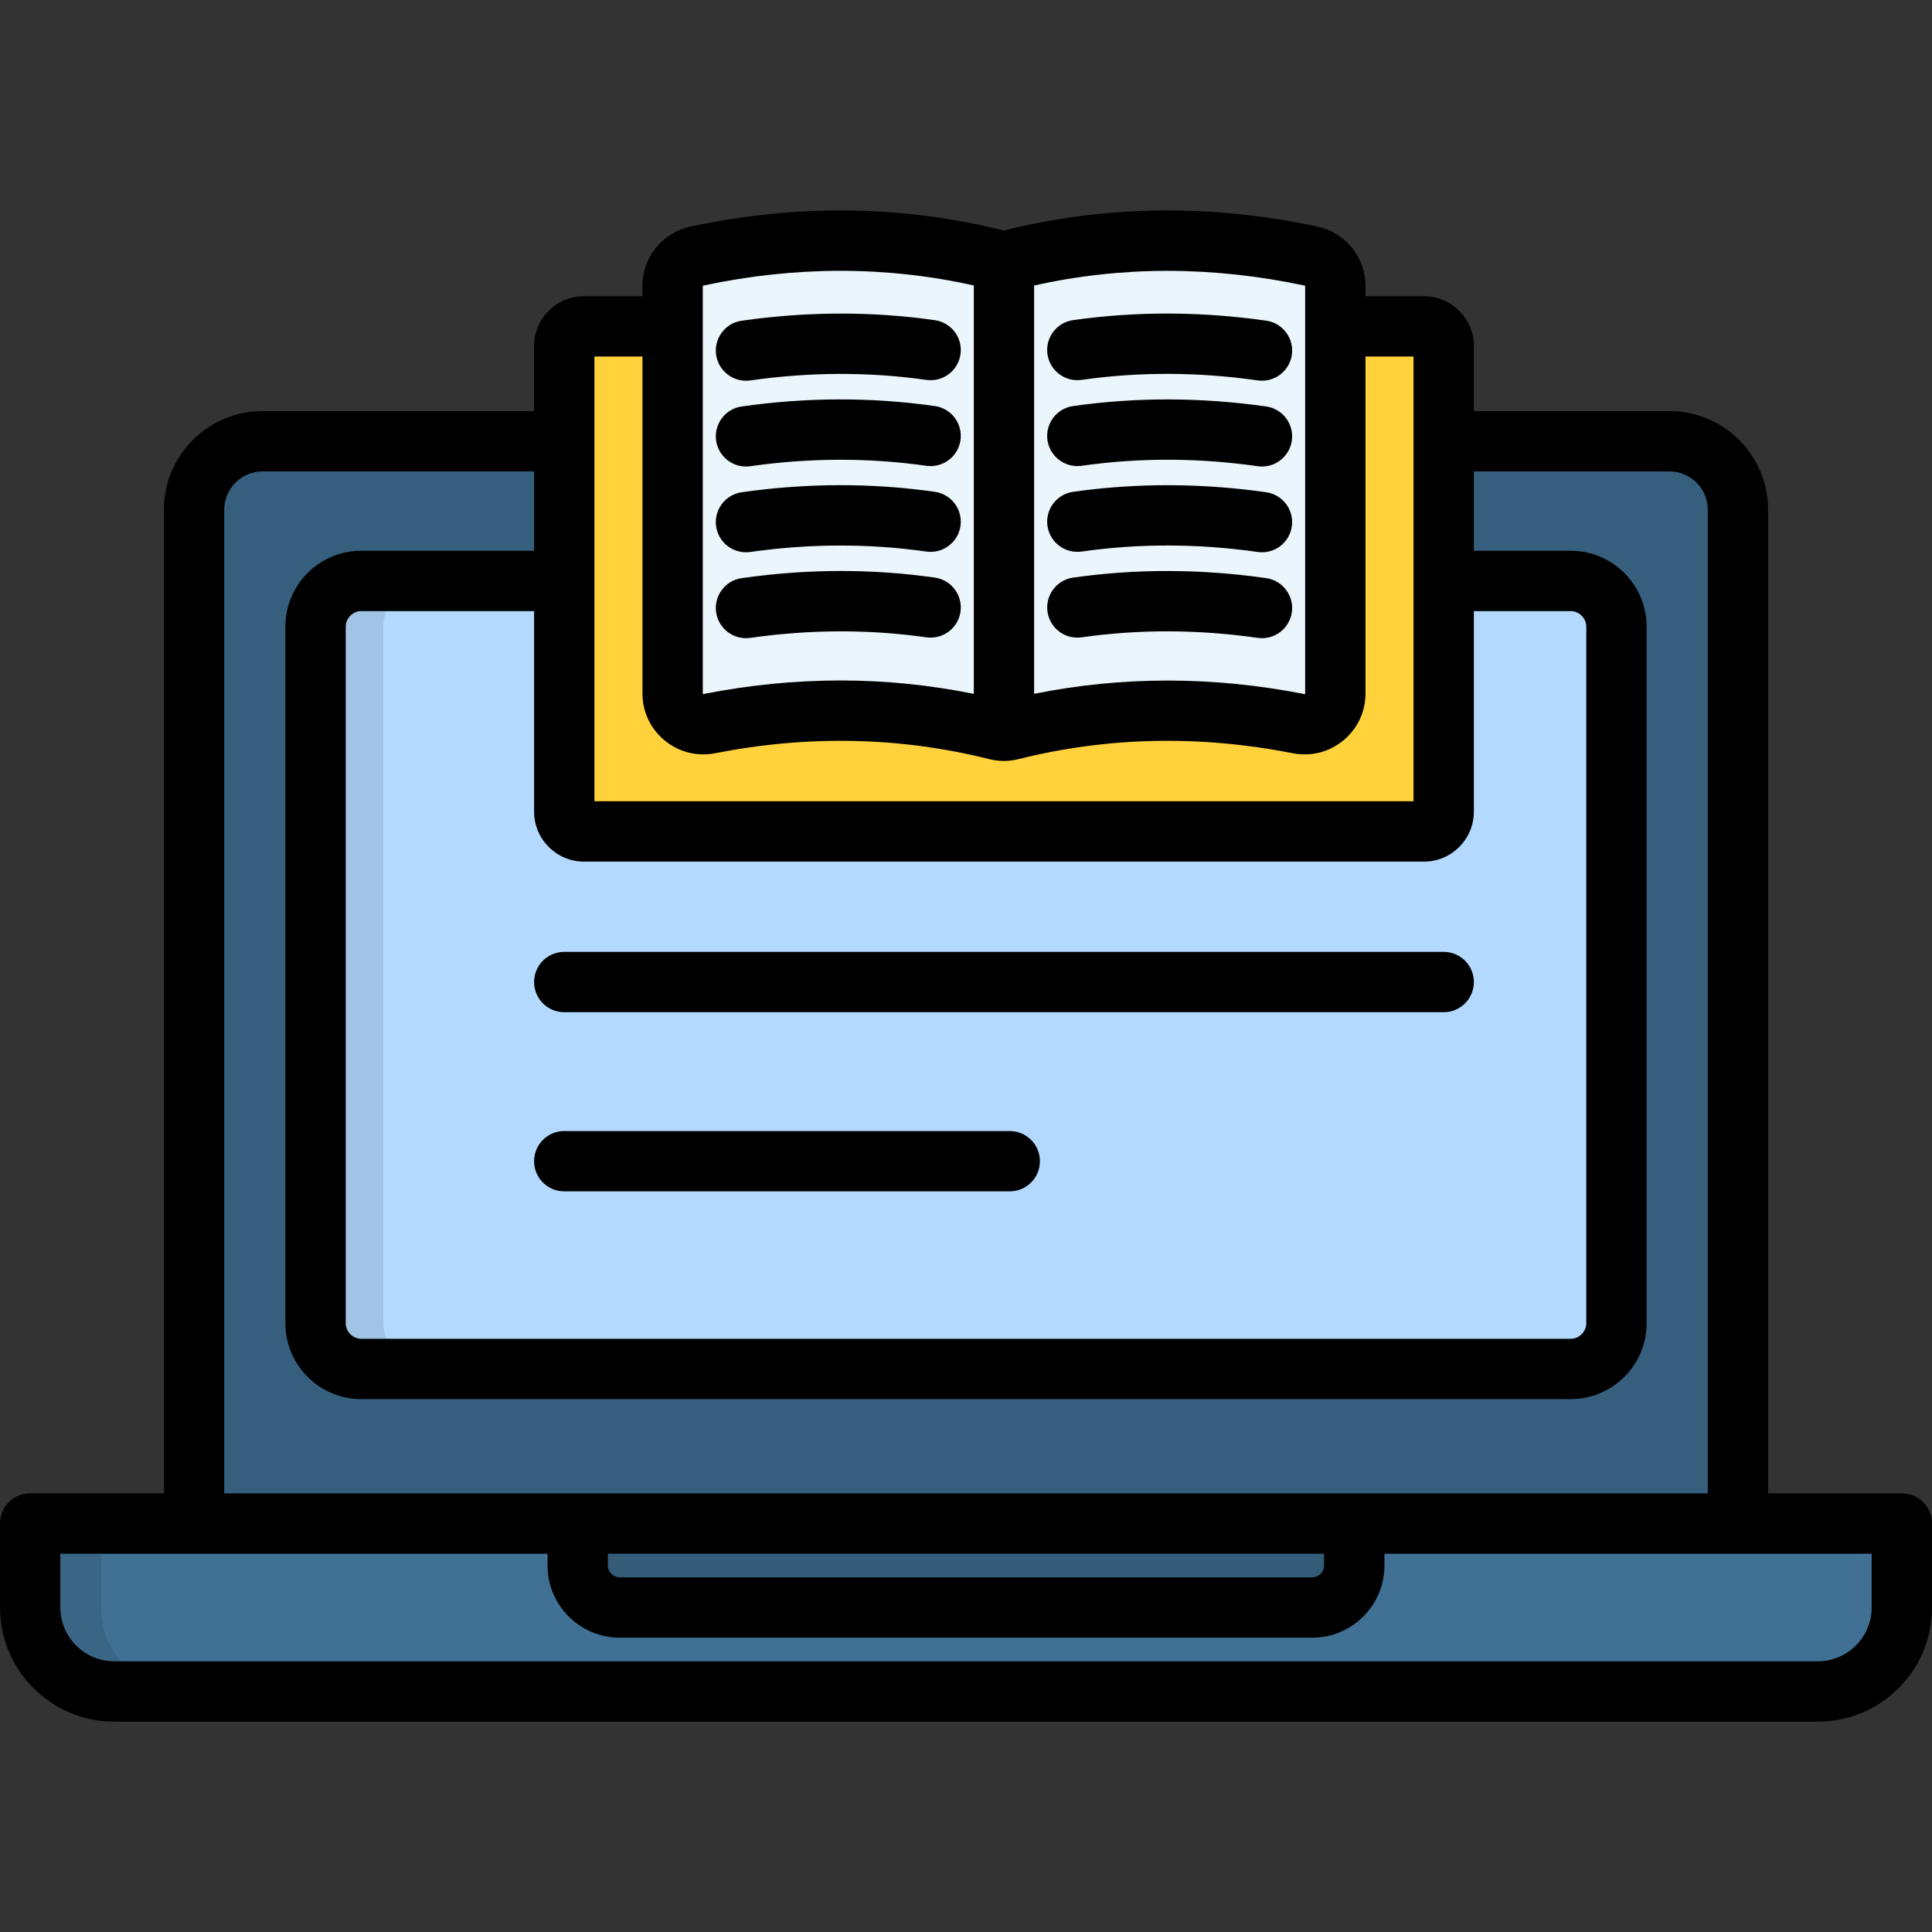 <svg xmlns="http://www.w3.org/2000/svg" id="Layer_1" viewBox="0 0 512 512"><rect x="0" y="0" width="512" height="512" fill="#333333" stroke="none"/><g clip-rule="evenodd" fill-rule="evenodd"><path d="m69.57 116.94h372.86c10 0 18.15 8.18 18.15 18.15v276.83c0 9.97-8.16 18.15-18.15 18.15h-372.86c-10 0-18.15-8.18-18.15-18.15v-276.83c0-9.97 8.15-18.15 18.15-18.15z" fill="#365e7d"></path><path d="m8 403.74h496v22.27c0 12.25-10.02 22.24-22.24 22.24h-451.51c-12.22 0-22.24-10-22.24-22.24v-22.27z" fill="#407093"></path><path d="m95.71 153.98h320.57c6.65 0 12.11 5.44 12.11 12.08v184.62c0 6.67-5.46 12.11-12.11 12.11h-320.57c-6.65 0-12.11-5.44-12.11-12.11v-184.61c0-6.65 5.47-12.09 12.11-12.09z" fill="#b3dafe"></path><path d="m153.11 403.74h205.79v11.15c0 6.12-5.03 11.12-11.15 11.12h-183.5c-6.12 0-11.15-5-11.15-11.12v-11.15z" fill="#345b77"></path><path d="m8 403.74h18.76v22.27c0 12.25 10 22.24 22.24 22.24h-18.75c-12.22 0-22.24-10-22.24-22.24v-22.27z" fill="#3a6584"></path><path d="m95.71 153.98h18.01c-6.67 0-12.11 5.44-12.11 12.08v184.62c0 6.67 5.44 12.11 12.11 12.11h-18.01c-6.65 0-12.11-5.44-12.11-12.11v-184.61c0-6.65 5.47-12.09 12.11-12.09z" fill="#a1c4e5"></path><path d="m154.78 86.51h222.57c2.88 0 5.24 2.33 5.24 5.22v123.38c0 2.88-2.36 5.25-5.24 5.25h-222.57c-2.88 0-5.24-2.36-5.24-5.25v-123.38c0-2.88 2.36-5.22 5.24-5.22z" fill="#ffd23b"></path><path d="m347.42 67.87c-26.47-5.66-52.92-5.63-79.36.99-1.37.36-2.61.36-3.98 0-26.44-6.62-52.92-6.65-79.36-.99-3.82.82-6.45 4.09-6.45 7.99v107.89c0 2.53 1.02 4.7 2.97 6.32 1.95 1.59 4.28 2.2 6.78 1.7 25.35-4.97 50.72-4.7 76.07 1.65 1.37.36 2.61.36 3.98 0 25.35-6.34 50.72-6.62 76.07-1.65 2.5.49 4.83-.11 6.78-1.7 1.95-1.62 2.97-3.79 2.97-6.32v-107.89c-.02-3.9-2.66-7.17-6.47-7.99z" fill="#ebf5fc"></path></g><path d="m504 395.75h-35.43v-260.65c0-14.43-11.72-26.16-26.14-26.16h-51.84v-17.21c0-7.3-5.94-13.24-13.24-13.24h-15.48v-2.64c0-7.68-5.25-14.18-12.77-15.81-.01 0-.02 0-.03-.01-28.26-6.02-56.18-5.66-83.06 1.06-26.82-6.72-54.73-7.08-83-1.05-7.52 1.63-12.77 8.13-12.77 15.81v2.64h-15.48c-7.3 0-13.24 5.94-13.24 13.24v17.21h-71.95c-14.41 0-26.14 11.74-26.14 26.16v260.64h-35.43c-4.42 0-7.99 3.58-7.99 7.99v22.27c0 16.68 13.57 30.25 30.25 30.25h451.5c16.68 0 30.25-13.57 30.25-30.25v-22.25c-.01-4.42-3.59-8-8.01-8zm-349.23-167.41h222.58c7.3 0 13.24-5.94 13.24-13.24v-53.15h25.68c2.23 0 4.11 1.88 4.11 4.11v184.62c0 2.23-1.88 4.11-4.11 4.11h-320.54c-2.23 0-4.11-1.88-4.11-4.11v-184.62c0-2.23 1.88-4.11 4.11-4.11h45.81v53.15c0 7.3 5.94 13.24 13.23 13.24zm190.96-152.66c.15.03.15.07.15.18v107.89.08c-.01.01-.03.04-.07.07-.03.02-.05.03-.05.04-.02 0-.05 0-.1-.01-24.21-4.76-48.24-4.76-71.61-.06v-108.21c23.18-5.18 47.27-5.18 71.68.02zm-159.49.18c0-.11 0-.15.14-.18 24.41-5.21 48.5-5.21 71.69-.03v108.23c-11.62-2.35-23.41-3.55-35.32-3.55-12 0-24.12 1.19-36.27 3.58-.06.01-.1.02-.11.02-.01-.01-.03-.02-.06-.04-.04-.03-.06-.05-.06-.06 0-.02 0-.05 0-.09v-107.88zm-28.71 18.62h12.73v89.26c0 4.87 2.07 9.29 5.83 12.45.03.03.07.06.1.08 3.8 3.08 8.53 4.27 13.35 3.34 24.67-4.85 49.09-4.33 72.6 1.56 1.32.33 2.62.49 3.92.49s2.6-.17 3.92-.5c23.5-5.88 47.93-6.4 72.61-1.55 4.8.94 9.54-.25 13.35-3.34l.1-.08c3.76-3.16 5.83-7.58 5.83-12.45v-89.26h12.73v117.86h-217.07zm-98.11 40.62c0-5.61 4.55-10.18 10.15-10.18h71.97v21.03h-45.81c-11.08 0-20.1 9.02-20.1 20.1v184.62c0 11.08 9.02 20.1 20.1 20.1h320.54c11.08 0 20.1-9.02 20.1-20.1v-184.61c0-11.08-9.02-20.1-20.1-20.1h-25.68v-21.03h51.84c5.6 0 10.15 4.56 10.15 10.18v260.64h-393.16zm101.68 276.64h189.8v3.15c0 1.69-1.44 3.12-3.15 3.12h-183.51c-1.71 0-3.15-1.43-3.15-3.12v-3.15zm334.91 14.26c0 7.86-6.4 14.26-14.26 14.26h-451.5c-7.86 0-14.26-6.4-14.26-14.26v-14.26h129.12v3.15c0 10.53 8.58 19.11 19.13 19.11h183.52c10.55 0 19.13-8.57 19.13-19.11v-3.15h129.12zm-306.23-331.97c-.62-4.37 2.42-8.42 6.79-9.04 17.31-2.47 34.53-2.52 51.18-.14 4.37.62 7.41 4.67 6.79 9.04s-4.67 7.4-9.04 6.79c-15.15-2.16-30.86-2.12-46.67.14-.38.05-.76.08-1.14.08-3.92-.01-7.34-2.89-7.91-6.87zm0 22.73c-.62-4.37 2.42-8.42 6.79-9.04 17.25-2.46 34.47-2.5 51.18-.11 4.37.62 7.41 4.67 6.79 9.04-.63 4.37-4.67 7.4-9.04 6.79-15.22-2.17-30.92-2.13-46.67.11-.38.05-.76.08-1.14.08-3.92 0-7.34-2.88-7.91-6.87zm0 22.73c-.62-4.37 2.42-8.42 6.79-9.04 17.25-2.46 34.47-2.5 51.18-.11 4.37.62 7.41 4.67 6.79 9.04-.63 4.37-4.67 7.4-9.04 6.79-15.22-2.17-30.92-2.13-46.67.11-.38.05-.76.08-1.14.08-3.92 0-7.34-2.88-7.91-6.87zm0 22.76c-.62-4.37 2.42-8.42 6.79-9.04 17.31-2.47 34.53-2.52 51.18-.14 4.37.62 7.41 4.67 6.79 9.04s-4.67 7.4-9.04 6.79c-15.15-2.16-30.86-2.11-46.67.14-.38.05-.76.08-1.14.08-3.92 0-7.34-2.88-7.91-6.87zm87.81-68.37c-.62-4.37 2.42-8.42 6.79-9.04 16.65-2.37 33.87-2.33 51.18.14 4.37.62 7.41 4.67 6.79 9.04-.57 3.99-3.99 6.87-7.9 6.87-.38 0-.76-.03-1.14-.08-15.81-2.26-31.51-2.3-46.67-.14-4.38.62-8.42-2.42-9.05-6.79zm0 22.77c-.62-4.37 2.42-8.42 6.79-9.04 16.72-2.38 33.94-2.34 51.18.11 4.37.62 7.41 4.67 6.79 9.04-.57 3.99-3.99 6.87-7.9 6.87-.38 0-.76-.03-1.14-.08-15.75-2.25-31.45-2.29-46.67-.11-4.38.61-8.42-2.43-9.05-6.79zm0 22.73c-.62-4.37 2.42-8.42 6.79-9.04 16.72-2.38 33.94-2.34 51.18.11 4.37.62 7.41 4.67 6.79 9.04-.57 3.99-3.99 6.87-7.9 6.87-.38 0-.76-.03-1.14-.08-15.75-2.25-31.45-2.29-46.67-.11-4.38.61-8.42-2.42-9.05-6.79zm64.76 22.87c-.57 3.99-3.99 6.87-7.9 6.87-.38 0-.76-.03-1.14-.08-15.81-2.26-31.51-2.3-46.67-.14-4.37.62-8.42-2.42-9.04-6.79s2.42-8.42 6.79-9.04c16.65-2.37 33.87-2.33 51.18.14 4.36.63 7.4 4.67 6.78 9.04zm-200.81 98c0-4.42 3.58-7.99 7.99-7.99h233.07c4.42 0 7.99 3.58 7.99 7.99s-3.58 7.99-7.99 7.99h-233.07c-4.41.01-7.99-3.57-7.99-7.99zm134.05 47.48c0 4.42-3.58 7.99-7.99 7.99h-118.07c-4.42 0-7.99-3.58-7.99-7.99s3.58-7.99 7.99-7.99h118.06c4.42 0 8 3.58 8 7.99z"></path></svg>